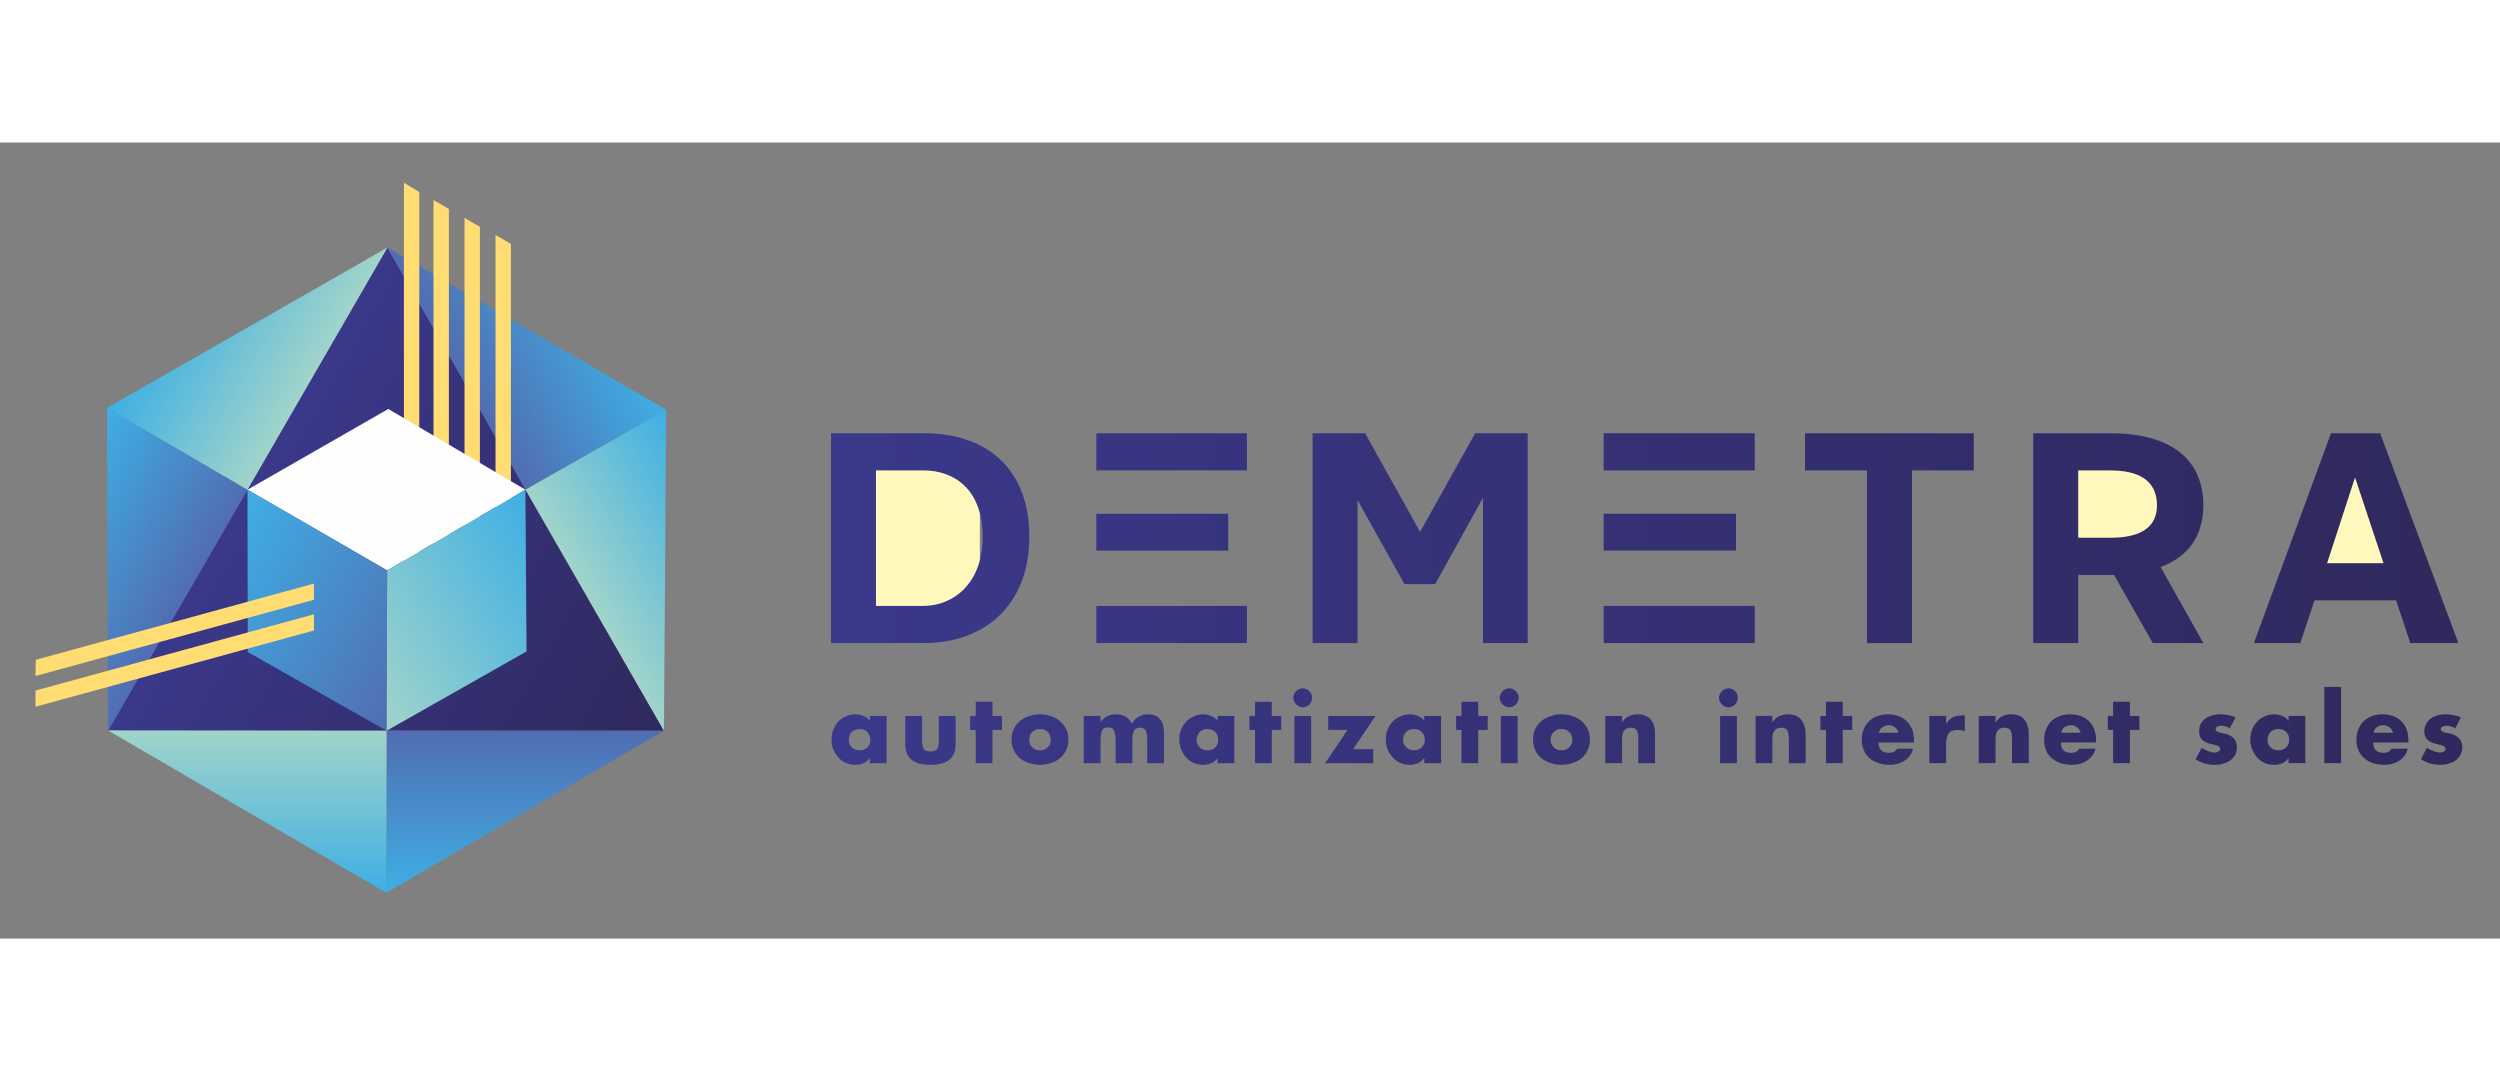 <?xml version="1.0" encoding="UTF-8"?>
<!DOCTYPE svg PUBLIC "-//W3C//DTD SVG 1.1//EN" "http://www.w3.org/Graphics/SVG/1.1/DTD/svg11.dtd">
<!-- Creator: CorelDRAW X7 -->
<svg xmlns="http://www.w3.org/2000/svg" xml:space="preserve" width="148px" height="64px" version="1.1" style="shape-rendering:geometricPrecision; text-rendering:geometricPrecision; image-rendering:optimizeQuality; fill-rule:evenodd; clip-rule:evenodd"
viewBox="0 0 8950 2850"
 xmlns:xlink="http://www.w3.org/1999/xlink">
 <rect x="0" y="0" width="8950" height="2850" fill="#808080" stroke="none"/>
 <defs>
  <style type="text/css">
   <![CDATA[
    .str0 {stroke:#2B2A29;stroke-width:20}
    .fil9 {fill:#FEFEFE}
    .fil0 {fill:#2B2A29}
    .fil12 {fill:#FFF8BD}
    .fil8 {fill:#FFDD73}
    .fil4 {fill:url(#id0)}
    .fil5 {fill:url(#id1)}
    .fil19 {fill:url(#id2)}
    .fil18 {fill:url(#id3)}
    .fil10 {fill:url(#id4)}
    .fil13 {fill:url(#id5)}
    .fil11 {fill:url(#id6)}
    .fil23 {fill:url(#id7)}
    .fil22 {fill:url(#id8)}
    .fil14 {fill:url(#id9)}
    .fil16 {fill:url(#id10)}
    .fil2 {fill:url(#id11)}
    .fil7 {fill:url(#id12)}
    .fil17 {fill:url(#id13)}
    .fil6 {fill:url(#id14)}
    .fil3 {fill:url(#id15)}
    .fil15 {fill:url(#id16)}
    .fil20 {fill:url(#id17)}
    .fil1 {fill:url(#id18)}
    .fil21 {fill:url(#id19)}
   ]]>
  </style>
  <linearGradient id="id0" gradientUnits="userSpaceOnUse" x1="1880.01" y1="2685.83" x2="1880.29" y2="2105.55">
   <stop offset="0" style="stop-opacity:1; stop-color:#3EAFE4"/>
   <stop offset="1" style="stop-opacity:1; stop-color:#516DB2"/>
  </linearGradient>
  <linearGradient id="id1" gradientUnits="userSpaceOnUse" x1="885.3" y1="2685.36" x2="885.58" y2="2105.41">
   <stop offset="0" style="stop-opacity:1; stop-color:#3EAFE4"/>
   <stop offset="1" style="stop-opacity:1; stop-color:#A1D4CA"/>
  </linearGradient>
  <linearGradient id="id2" gradientUnits="userSpaceOnUse" xlink:href="#id1" x1="916.49" y1="2689.11" x2="916.77" y2="2109.16">
  </linearGradient>
  <linearGradient id="id3" gradientUnits="userSpaceOnUse" xlink:href="#id0" x1="1911.2" y1="2689.58" x2="1911.48" y2="2109.3">
  </linearGradient>
  <linearGradient id="id4" gradientUnits="userSpaceOnUse" xlink:href="#id0" x1="761.35" y1="1458.37" x2="1508.42" y2="1889.68">
  </linearGradient>
  <linearGradient id="id5" gradientUnits="userSpaceOnUse" x1="2990.25" y1="1416.62" x2="8777.8" y2="1416.62">
   <stop offset="0" style="stop-opacity:1; stop-color:#3A388A"/>
   <stop offset="1" style="stop-opacity:1; stop-color:#2F295D"/>
  </linearGradient>
  <linearGradient id="id6" gradientUnits="userSpaceOnUse" xlink:href="#id1" x1="2006.23" y1="1454.18" x2="1259.75" y2="1896.42">
  </linearGradient>
  <linearGradient id="id7" gradientUnits="userSpaceOnUse" xlink:href="#id1" x1="2037.43" y1="1457.93" x2="1290.95" y2="1900.17">
  </linearGradient>
  <linearGradient id="id8" gradientUnits="userSpaceOnUse" xlink:href="#id0" x1="792.53" y1="1462.12" x2="1539.52" y2="1893.39">
  </linearGradient>
  <linearGradient id="id9" gradientUnits="userSpaceOnUse" xlink:href="#id5" x1="2991.91" y1="2088.22" x2="8791.88" y2="2088.22">
  </linearGradient>
  <linearGradient id="id10" gradientUnits="userSpaceOnUse" xlink:href="#id0" x1="226.85" y1="1278.04" x2="730.78" y2="1568.99">
  </linearGradient>
  <linearGradient id="id11" gradientUnits="userSpaceOnUse" xlink:href="#id0" x1="195.66" y1="1274.29" x2="699.59" y2="1565.24">
  </linearGradient>
  <linearGradient id="id12" gradientUnits="userSpaceOnUse" xlink:href="#id1" x1="2570.89" y1="1281.05" x2="2067.43" y2="1568.83">
  </linearGradient>
  <linearGradient id="id13" gradientUnits="userSpaceOnUse" xlink:href="#id1" x1="600.32" y1="631.05" x2="1104.78" y2="922.3">
  </linearGradient>
  <linearGradient id="id14" gradientUnits="userSpaceOnUse" xlink:href="#id0" x1="2199.09" y1="630.75" x2="1695.65" y2="918.52">
  </linearGradient>
  <linearGradient id="id15" gradientUnits="userSpaceOnUse" xlink:href="#id1" x1="569.13" y1="627.3" x2="1073.59" y2="918.55">
  </linearGradient>
  <linearGradient id="id16" gradientUnits="userSpaceOnUse" xlink:href="#id5" x1="1041.37" y1="1030.01" x2="2533.81" y2="1891.67">
  </linearGradient>
  <linearGradient id="id17" gradientUnits="userSpaceOnUse" xlink:href="#id0" x1="2230.27" y1="634.5" x2="1726.83" y2="922.27">
  </linearGradient>
  <linearGradient id="id18" gradientUnits="userSpaceOnUse" xlink:href="#id5" x1="1010.18" y1="1026.27" x2="2502.61" y2="1887.92">
  </linearGradient>
  <linearGradient id="id19" gradientUnits="userSpaceOnUse" xlink:href="#id1" x1="2602.07" y1="1284.8" x2="2098.62" y2="1572.58">
  </linearGradient>
 </defs>
 <g id="fon" visibility="hidden">
  <polygon class="fil0 str0" points="9943,-8338 -972,-8338 -972,-3293 9943,-3293 "/>
 </g>
 <g id="Слой_x0020_1">
  <polygon class="fil1" points="1387,376 387,2105 2377,2106 "/>
  <polygon class="fil2" points="383,950 387,2105 886,1243 "/>
  <polygon class="fil3" points="383,950 1387,376 886,1243 "/>
  <g id="_2311307198224">
   <polygon class="fil4" points="1383,2686 2377,2106 1384,2106 "/>
   <polygon class="fil5" points="1383,2686 387,2105 1384,2106 "/>
  </g>
  <polygon class="fil6" points="2385,957 1387,376 1881,1243 "/>
  <polygon class="fil7" points="2385,957 2377,2106 1881,1243 "/>
  <polygon class="fil8" points="1446,1710 1446,144 1501,177 1501,1710 "/>
  <polygon class="fil8" points="1552,1710 1552,206 1607,238 1607,1710 "/>
  <polygon class="fil8" points="1663,1710 1663,270 1718,302 1718,1710 "/>
  <polygon class="fil8" points="1774,1772 1774,331 1829,363 1829,1772 "/>
  <polygon class="fil9" points="886,1243 1386,1532 1881,1243 1390,954 "/>
  <polygon class="fil10" points="886,1243 1386,1532 1384,2106 887,1824 "/>
  <polygon class="fil11" points="1881,1243 1386,1532 1384,2106 1885,1822 "/>
  <polygon class="fil8" points="128,1852 1124,1579 1124,1637 127,1910 "/>
  <polygon class="fil8" points="127,1962 1124,1689 1124,1747 127,2020 "/>
  <polygon class="fil12" points="3064,1673 3508,1673 3508,1150 3064,1150 "/>
  <polygon class="fil12" points="8318,1530 8559,1530 8559,1202 8318,1202 "/>
  <polygon class="fil12" points="7308,1428 7752,1428 7752,1128 7308,1128 "/>
  <path class="fil13" d="M3136 1659l0 -485 171 0c106,0 211,65 211,238 0,173 -112,247 -211,247l-171 0zm-161 133l0 0 333 0c219,0 377,-138 377,-380 0,-242 -150,-371 -377,-371l-333 0 0 751zm950 0l0 0 539 0 0 -133 -539 0 0 133zm0 -331l0 0 472 0 0 -132 -472 0 0 132zm0 -287l0 0 539 0 0 -133 -539 0 0 133zm774 618l0 0 161 0 0 -512 168 301 110 0 171 -309 0 520 160 0 0 -751 -188 0 -197 353 -197 -353 -188 0 0 751zm1042 0l0 0 541 0 0 -133 -541 0 0 133zm0 -331l0 0 474 0 0 -132 -474 0 0 132zm0 -287l0 0 541 0 0 -133 -541 0 0 133zm721 0l0 0 222 0 0 618 161 0 0 -618 221 0 0 -133 -604 0 0 133zm978 241l0 0 0 -241 115 0c99,0 167,34 167,125 0,85 -68,116 -167,116l-115 0zm-161 377l0 0 161 0 0 -244 116 0 12 0 139 244 181 0 -153 -272c101,-38 153,-114 153,-221 0,-162 -113,-258 -332,-258l-277 0 0 751zm1052 -286l0 0 100 -307 102 307 -202 0zm-262 286l0 0 166 0 51 -153 292 0 51 153 172 0 -280 -751 -176 0 -276 751z"/>
  <path class="fil14" d="M3077 2100c-7,0 -14,1 -20,5 -6,3 -11,8 -14,14 -3,5 -4,12 -4,19 0,11 3,20 10,27 7,7 16,11 28,11 12,0 22,-4 29,-11 7,-7 10,-16 10,-27 0,-7 -2,-14 -5,-19 -3,-6 -7,-11 -13,-14 -6,-4 -13,-5 -21,-5zm97 -47l0 0 0 169 -60 0 0 -18 -1 0c-5,7 -12,14 -21,18 -10,4 -19,6 -30,6 -16,0 -31,-4 -44,-12 -13,-9 -23,-20 -30,-34 -8,-13 -11,-28 -11,-45 0,-12 2,-23 6,-34 4,-11 10,-20 17,-29 8,-8 17,-15 28,-19 10,-5 21,-8 34,-8 10,0 20,2 29,6 9,4 17,9 23,17l0 -17 60 0zm67 0l0 0 60 0 0 90c0,12 2,22 6,28 4,6 12,9 24,9 11,0 19,-3 24,-9 4,-6 6,-16 6,-28l0 -90 60 0 0 102c0,49 -30,73 -90,73 -60,0 -90,-24 -90,-73l0 -102zm312 50l0 0 0 119 -60 0 0 -119 -20 0 0 -50 20 0 0 -51 60 0 0 51 34 0 0 50 -34 0zm170 -56l0 0c19,0 35,4 51,11 16,7 28,18 37,32 9,13 14,29 14,48 0,18 -5,34 -14,48 -9,14 -21,24 -37,31 -16,7 -32,11 -51,11 -18,0 -35,-4 -51,-11 -15,-7 -28,-17 -37,-31 -9,-14 -14,-30 -14,-48 0,-19 5,-35 14,-49 9,-13 22,-24 37,-31 16,-7 33,-11 51,-11zm0 53l0 0c-8,0 -14,1 -20,5 -6,3 -11,8 -14,14 -3,5 -4,12 -4,19 0,11 3,20 10,27 7,7 16,11 28,11 12,0 21,-4 28,-11 7,-7 11,-16 11,-27 0,-7 -2,-14 -5,-19 -3,-6 -7,-11 -13,-14 -6,-4 -13,-5 -21,-5zm217 -47l0 0 0 21 1 0c13,-18 31,-27 53,-27 27,0 46,11 58,33 6,-10 14,-18 24,-24 10,-6 22,-9 33,-9 39,0 58,23 58,67l0 108 -60 0 0 -81c0,-13 -1,-24 -4,-33 -3,-8 -10,-13 -21,-13 -12,0 -20,4 -23,13 -4,8 -5,19 -5,33l0 81 -60 0 0 -81c0,-14 -2,-25 -5,-34 -3,-9 -10,-13 -22,-13 -12,0 -19,4 -22,13 -3,9 -5,20 -5,34l0 81 -60 0 0 -169 60 0zm383 47l0 0c-8,0 -15,1 -21,5 -6,3 -10,8 -13,14 -3,5 -5,12 -5,19 0,11 4,20 10,27 7,7 17,11 29,11 12,0 21,-4 28,-11 7,-7 10,-16 10,-27 0,-7 -1,-14 -4,-19 -3,-6 -8,-11 -14,-14 -6,-4 -13,-5 -20,-5zm96 -47l0 0 0 169 -60 0 0 -18 0 0c-5,7 -13,14 -22,18 -9,4 -19,6 -30,6 -16,0 -30,-4 -44,-12 -13,-9 -23,-20 -30,-34 -7,-13 -11,-28 -11,-45 0,-12 2,-23 6,-34 4,-11 10,-20 18,-29 7,-8 16,-15 27,-19 10,-5 22,-8 34,-8 10,0 20,2 29,6 10,4 17,9 23,17l0 -17 60 0zm134 50l0 0 0 119 -60 0 0 -119 -20 0 0 -50 20 0 0 -51 60 0 0 51 34 0 0 50 -34 0zm141 -50l0 0 0 169 -60 0 0 -169 60 0zm-30 -99l0 0c6,0 11,2 17,5 5,3 9,7 12,12 3,6 4,11 4,17 0,6 -1,12 -4,17 -3,5 -7,9 -12,12 -6,3 -11,5 -17,5 -6,0 -12,-2 -17,-5 -5,-3 -9,-7 -12,-12 -3,-5 -5,-11 -5,-17 0,-6 2,-11 5,-17 3,-5 7,-9 12,-12 5,-3 11,-5 17,-5zm180 218l0 0 72 0 0 50 -172 0 80 -119 -69 0 0 -50 169 0 -80 119zm218 -72l0 0c-8,0 -15,1 -21,5 -5,3 -10,8 -13,14 -3,5 -5,12 -5,19 0,11 4,20 11,27 7,7 16,11 28,11 12,0 21,-4 28,-11 7,-7 11,-16 11,-27 0,-7 -2,-14 -5,-19 -3,-6 -8,-11 -13,-14 -6,-4 -13,-5 -21,-5zm97 -47l0 0 0 169 -60 0 0 -18 -1 0c-5,7 -12,14 -22,18 -9,4 -19,6 -29,6 -16,0 -31,-4 -44,-12 -13,-9 -23,-20 -31,-34 -7,-13 -11,-28 -11,-45 0,-12 2,-23 6,-34 5,-11 10,-20 18,-29 8,-8 17,-15 27,-19 11,-5 22,-8 34,-8 10,0 20,2 30,6 9,4 17,9 23,17l0 -17 60 0zm133 50l0 0 0 119 -60 0 0 -119 -19 0 0 -50 19 0 0 -51 60 0 0 51 34 0 0 50 -34 0zm141 -50l0 0 0 169 -60 0 0 -169 60 0zm-30 -99l0 0c6,0 12,2 17,5 5,3 9,7 12,12 3,6 5,11 5,17 0,6 -2,12 -5,17 -3,5 -7,9 -12,12 -5,3 -11,5 -17,5 -6,0 -12,-2 -17,-5 -5,-3 -9,-7 -12,-12 -3,-5 -5,-11 -5,-17 0,-6 2,-11 5,-17 3,-5 7,-9 12,-12 5,-3 11,-5 17,-5zm187 93l0 0c18,0 35,4 51,11 16,7 28,18 37,32 9,13 14,29 14,48 0,18 -5,34 -14,48 -9,14 -21,24 -37,31 -16,7 -33,11 -51,11 -18,0 -35,-4 -51,-11 -15,-7 -28,-17 -37,-31 -9,-14 -14,-30 -14,-48 0,-19 5,-35 14,-49 9,-13 22,-24 37,-31 16,-7 33,-11 51,-11zm0 53l0 0c-8,0 -15,1 -20,5 -6,3 -11,8 -14,14 -3,5 -5,12 -5,19 0,11 4,20 11,27 7,7 16,11 28,11 12,0 21,-4 28,-11 7,-7 11,-16 11,-27 0,-7 -2,-14 -5,-19 -3,-6 -8,-11 -13,-14 -6,-4 -13,-5 -21,-5zm217 -47l0 0 0 22 1 0c6,-10 14,-17 23,-21 8,-4 19,-7 31,-7 15,0 27,3 36,9 10,6 16,14 21,25 4,10 6,23 6,37l0 104 -60 0 0 -82 0 -8c0,-11 -1,-20 -5,-27 -3,-6 -10,-10 -22,-10 -21,0 -31,13 -31,40l0 87 -60 0 0 -169 60 0zm411 0l0 0 0 169 -60 0 0 -169 60 0zm-30 -99l0 0c6,0 11,2 17,5 5,3 9,7 12,12 3,6 4,11 4,17 0,6 -1,12 -4,17 -3,5 -7,9 -12,12 -6,3 -11,5 -17,5 -6,0 -12,-2 -17,-5 -5,-3 -9,-7 -12,-12 -3,-5 -5,-11 -5,-17 0,-6 2,-11 5,-17 3,-5 7,-9 12,-12 5,-3 11,-5 17,-5zm157 99l0 0 0 22 1 0c7,-10 14,-17 23,-21 9,-4 19,-7 31,-7 15,0 27,3 36,9 10,6 17,14 21,25 5,10 7,23 7,37l0 104 -60 0 0 -82 0 -8c0,-11 -2,-20 -5,-27 -4,-6 -11,-10 -22,-10 -21,0 -32,13 -32,40l0 87 -60 0 0 -169 60 0zm252 50l0 0 0 119 -60 0 0 -119 -20 0 0 -50 20 0 0 -51 60 0 0 51 34 0 0 50 -34 0zm129 10l0 0 70 0c-1,-8 -5,-14 -12,-19 -6,-5 -14,-8 -22,-8 -9,0 -17,3 -23,7 -7,5 -11,12 -13,20zm126 28l0 0 0 7 -127 0c0,25 13,37 38,37 13,0 23,-5 29,-15l57 0c-3,13 -9,23 -17,32 -9,9 -19,15 -31,20 -12,4 -24,6 -38,6 -18,0 -35,-4 -50,-11 -15,-7 -27,-17 -35,-30 -8,-14 -13,-30 -13,-49 0,-19 4,-34 12,-48 8,-14 19,-24 33,-32 15,-7 31,-11 49,-11 15,0 28,3 39,7 12,4 21,11 29,19 8,8 14,18 19,29 4,12 6,25 6,39zm115 -88l0 0 0 28 1 0c11,-20 29,-30 55,-30l11 0 0 58c-7,-4 -15,-6 -25,-6 -16,0 -27,4 -33,13 -6,9 -9,22 -9,38l0 68 -60 0 0 -169 60 0zm177 0l0 0 0 22 1 0c7,-10 14,-17 23,-21 9,-4 19,-7 31,-7 15,0 27,3 37,9 9,6 16,14 20,25 5,10 7,23 7,37l0 104 -60 0 0 -82 0 -8c0,-11 -2,-20 -5,-27 -4,-6 -11,-10 -22,-10 -21,0 -32,13 -32,40l0 87 -60 0 0 -169 60 0zm235 60l0 0 69 0c-1,-8 -5,-14 -12,-19 -6,-5 -13,-8 -22,-8 -9,0 -16,3 -23,7 -6,5 -10,12 -12,20zm125 28l0 0 0 7 -126 0c0,25 12,37 37,37 13,0 23,-5 29,-15l58 0c-3,13 -9,23 -18,32 -8,9 -18,15 -30,20 -12,4 -25,6 -38,6 -19,0 -36,-4 -51,-11 -15,-7 -26,-17 -35,-30 -8,-14 -12,-30 -12,-49 0,-19 4,-34 12,-48 7,-14 18,-24 33,-32 14,-7 30,-11 48,-11 15,0 28,3 40,7 11,4 21,11 29,19 8,8 14,18 18,29 4,12 6,25 6,39zm121 -38l0 0 0 119 -60 0 0 -119 -19 0 0 -50 19 0 0 -51 60 0 0 51 34 0 0 50 -34 0zm378 -45l0 0 -20 39c-10,-6 -21,-9 -32,-9 -5,0 -9,1 -13,3 -4,2 -6,5 -6,9 0,3 1,5 3,7 2,1 4,3 7,4 3,1 5,2 8,2 3,1 6,1 9,2 33,6 49,23 49,50 0,14 -4,26 -11,35 -8,10 -18,17 -30,21 -12,5 -25,7 -39,7 -24,0 -47,-7 -68,-20l22 -41c6,4 14,8 23,12 9,3 17,5 24,5 5,0 9,-1 13,-4 4,-2 6,-5 6,-9 0,-4 -2,-7 -5,-9 -3,-2 -7,-4 -13,-5 -5,-2 -12,-3 -20,-5 -11,-3 -20,-8 -27,-14 -7,-7 -10,-17 -10,-30 0,-14 3,-25 10,-34 7,-9 16,-16 28,-20 11,-4 23,-7 36,-7 21,0 40,4 56,11zm154 42l0 0c-8,0 -15,1 -21,5 -6,3 -10,8 -13,14 -3,5 -5,12 -5,19 0,11 3,20 10,27 7,7 17,11 29,11 12,0 21,-4 28,-11 7,-7 10,-16 10,-27 0,-7 -1,-14 -4,-19 -3,-6 -8,-11 -14,-14 -6,-4 -13,-5 -20,-5zm96 -47l0 0 0 169 -60 0 0 -18 0 0c-5,7 -13,14 -22,18 -9,4 -19,6 -30,6 -16,0 -30,-4 -44,-12 -13,-9 -23,-20 -30,-34 -7,-13 -11,-28 -11,-45 0,-12 2,-23 6,-34 4,-11 10,-20 18,-29 7,-8 16,-15 27,-19 10,-5 22,-8 34,-8 10,0 20,2 29,6 10,4 17,9 23,17l0 -17 60 0zm128 -104l0 0 0 273 -60 0 0 -273 60 0zm116 164l0 0 70 0c-2,-8 -6,-14 -12,-19 -7,-5 -14,-8 -22,-8 -9,0 -17,3 -24,7 -6,5 -10,12 -12,20zm125 28l0 0 0 7 -126 0c0,25 13,37 38,37 13,0 22,-5 28,-15l58 0c-3,13 -9,23 -17,32 -9,9 -19,15 -31,20 -12,4 -25,6 -38,6 -19,0 -36,-4 -51,-11 -14,-7 -26,-17 -34,-30 -9,-14 -13,-30 -13,-49 0,-19 4,-34 12,-48 8,-14 19,-24 33,-32 14,-7 30,-11 49,-11 14,0 27,3 39,7 11,4 21,11 29,19 8,8 14,18 18,29 4,12 6,25 6,39zm188 -83l0 0 -20 39c-11,-6 -21,-9 -33,-9 -4,0 -8,1 -12,3 -5,2 -7,5 -7,9 0,3 1,5 3,7 2,1 5,3 7,4 3,1 6,2 9,2 3,1 5,1 9,2 32,6 49,23 49,50 0,14 -4,26 -12,35 -7,10 -17,17 -29,21 -12,5 -25,7 -39,7 -25,0 -47,-7 -68,-20l21 -41c7,4 15,8 24,12 9,3 17,5 24,5 4,0 9,-1 13,-4 4,-2 6,-5 6,-9 0,-4 -2,-7 -5,-9 -4,-2 -8,-4 -13,-5 -6,-2 -12,-3 -20,-5 -11,-3 -21,-8 -27,-14 -7,-7 -11,-17 -11,-30 0,-14 4,-25 11,-34 7,-9 16,-16 27,-20 12,-4 24,-7 37,-7 21,0 40,4 56,11z"/>
 </g>
 <g id="inverse" visibility="hidden">
  <polygon class="fil15" points="1418,380 418,2109 2408,2110 "/>
  <polygon class="fil16" points="414,953 418,2109 917,1247 "/>
  <polygon class="fil17" points="414,953 1418,380 917,1247 "/>
  <g id="_2311509359216">
   <polygon class="fil18" points="1415,2689 2408,2110 1415,2109 "/>
   <polygon class="fil19" points="1415,2689 418,2109 1415,2109 "/>
  </g>
  <polygon class="fil20" points="2417,960 1418,380 1912,1247 "/>
  <polygon class="fil21" points="2417,960 2408,2110 1912,1247 "/>
  <polygon class="fil8" points="1477,1714 1477,148 1533,180 1533,1714 "/>
  <polygon class="fil8" points="1583,1714 1583,209 1638,241 1638,1714 "/>
  <polygon class="fil8" points="1694,1714 1694,273 1750,305 1750,1714 "/>
  <polygon class="fil8" points="1805,1775 1805,335 1860,367 1860,1775 "/>
  <polygon class="fil9" points="917,1247 1417,1536 1912,1247 1421,957 "/>
  <polygon class="fil22" points="917,1247 1417,1536 1415,2109 918,1828 "/>
  <polygon class="fil23" points="1912,1247 1417,1536 1415,2109 1916,1825 "/>
  <polygon class="fil8" points="159,1856 1155,1583 1155,1641 159,1914 "/>
  <polygon class="fil8" points="158,1966 1155,1693 1155,1750 158,2024 "/>
  <path class="fil9" d="M3167 1663l0 -485 171 0c107,0 211,64 211,237 0,173 -112,248 -211,248l-171 0zm-161 133l0 0 333 0c219,0 377,-139 377,-381 0,-242 -149,-370 -377,-370l-333 0 0 751zm950 0l0 0 539 0 0 -133 -539 0 0 133zm0 -331l0 0 472 0 0 -133 -472 0 0 133zm0 -287l0 0 539 0 0 -133 -539 0 0 133zm774 618l0 0 161 0 0 -512 168 301 110 0 171 -309 0 520 161 0 0 -751 -189 0 -197 353 -196 -353 -189 0 0 751zm1042 0l0 0 541 0 0 -133 -541 0 0 133zm0 -331l0 0 474 0 0 -133 -474 0 0 133zm0 -287l0 0 541 0 0 -133 -541 0 0 133zm721 0l0 0 222 0 0 618 161 0 0 -618 222 0 0 -133 -605 0 0 133zm978 241l0 0 0 -241 115 0c99,0 167,34 167,125 0,85 -68,116 -167,116l-115 0zm-161 377l0 0 161 0 0 -244 117 0 12 0 138 244 182 0 -154 -272c102,-38 154,-114 154,-221 0,-163 -114,-258 -332,-258l-278 0 0 751zm1052 -287l0 0 101 -306 102 306 -203 0zm-262 287l0 0 166 0 51 -154 292 0 51 154 172 0 -280 -751 -176 0 -276 751z"/>
  <path class="fil9" d="M3109 2103c-8,0 -15,2 -21,6 -6,3 -10,8 -13,13 -4,6 -5,13 -5,20 0,11 3,20 10,27 7,7 17,11 29,11 11,0 21,-4 28,-11 7,-7 10,-16 10,-27 0,-7 -1,-14 -4,-20 -4,-5 -8,-10 -14,-13 -6,-4 -13,-6 -20,-6zm96 -46l0 0 0 169 -60 0 0 -19 0 0c-6,8 -13,14 -22,18 -9,5 -19,7 -30,7 -16,0 -31,-4 -44,-13 -13,-8 -23,-19 -30,-33 -7,-14 -11,-29 -11,-45 0,-12 2,-23 6,-34 4,-11 10,-21 18,-29 7,-8 16,-15 27,-20 10,-4 22,-7 34,-7 10,0 20,2 29,6 9,4 17,9 23,16l0 -16 60 0zm67 0l0 0 60 0 0 90c0,12 2,21 6,28 5,6 13,9 24,9 12,0 20,-3 24,-9 4,-7 6,-16 6,-28l0 -90 60 0 0 102c0,48 -30,73 -90,73 -60,0 -90,-25 -90,-73l0 -102zm312 49l0 0 0 120 -60 0 0 -120 -20 0 0 -49 20 0 0 -51 60 0 0 51 34 0 0 49 -34 0zm170 -55l0 0c19,0 36,4 51,11 16,7 28,18 37,31 10,14 14,30 14,49 0,18 -4,34 -14,48 -9,13 -21,24 -37,31 -15,7 -32,11 -51,11 -18,0 -35,-4 -50,-11 -16,-7 -28,-18 -38,-31 -9,-14 -14,-30 -14,-48 0,-19 5,-35 14,-49 9,-13 22,-24 38,-31 15,-7 32,-11 50,-11zm0 52l0 0c-7,0 -14,2 -20,6 -6,3 -11,8 -14,13 -3,6 -4,13 -4,20 0,11 3,20 10,27 7,7 16,11 28,11 12,0 22,-4 29,-11 6,-7 10,-16 10,-27 0,-7 -2,-14 -5,-20 -3,-5 -7,-10 -13,-13 -6,-4 -13,-6 -21,-6zm217 -46l0 0 0 21 1 0c13,-18 31,-27 53,-27 27,0 46,11 58,33 6,-11 14,-19 24,-24 11,-6 22,-9 34,-9 38,0 57,23 57,67l0 108 -60 0 0 -81c0,-13 -1,-24 -4,-33 -3,-9 -10,-13 -20,-13 -13,0 -20,4 -24,13 -3,8 -5,19 -5,33l0 81 -60 0 0 -81c0,-14 -2,-25 -5,-34 -3,-9 -10,-13 -22,-13 -12,0 -19,4 -22,13 -3,9 -5,20 -5,34l0 81 -60 0 0 -169 60 0zm383 46l0 0c-8,0 -15,2 -21,6 -6,3 -10,8 -13,13 -3,6 -5,13 -5,20 0,11 4,20 11,27 7,7 16,11 28,11 12,0 21,-4 28,-11 7,-7 10,-16 10,-27 0,-7 -1,-14 -4,-20 -3,-5 -8,-10 -14,-13 -6,-4 -12,-6 -20,-6zm96 -46l0 0 0 169 -60 0 0 -19 0 0c-5,8 -12,14 -22,18 -9,5 -19,7 -29,7 -17,0 -31,-4 -44,-13 -13,-8 -24,-19 -31,-33 -7,-14 -11,-29 -11,-45 0,-12 2,-23 6,-34 4,-11 10,-21 18,-29 7,-8 17,-15 27,-20 10,-4 22,-7 34,-7 10,0 20,2 29,6 10,4 17,9 23,16l0 -16 60 0zm134 49l0 0 0 120 -60 0 0 -120 -20 0 0 -49 20 0 0 -51 60 0 0 51 34 0 0 49 -34 0zm141 -49l0 0 0 169 -60 0 0 -169 60 0zm-30 -99l0 0c6,0 12,2 17,5 5,3 9,7 12,12 3,5 5,11 5,17 0,6 -2,11 -5,17 -3,5 -7,9 -12,12 -5,3 -11,5 -17,5 -6,0 -12,-2 -17,-5 -5,-3 -9,-7 -12,-12 -3,-6 -5,-11 -5,-17 0,-6 2,-12 5,-17 3,-5 7,-9 12,-12 5,-3 11,-5 17,-5zm181 218l0 0 71 0 0 50 -172 0 80 -119 -69 0 0 -50 169 0 -79 119zm217 -73l0 0c-8,0 -14,2 -20,6 -6,3 -11,8 -14,13 -3,6 -4,13 -4,20 0,11 3,20 10,27 7,7 16,11 28,11 12,0 22,-4 28,-11 7,-7 11,-16 11,-27 0,-7 -2,-14 -5,-20 -3,-5 -7,-10 -13,-13 -6,-4 -13,-6 -21,-6zm97 -46l0 0 0 169 -60 0 0 -19 -1 0c-5,8 -12,14 -21,18 -10,5 -20,7 -30,7 -16,0 -31,-4 -44,-13 -13,-8 -23,-19 -30,-33 -8,-14 -11,-29 -11,-45 0,-12 2,-23 6,-34 4,-11 10,-21 17,-29 8,-8 17,-15 27,-20 11,-4 22,-7 34,-7 11,0 20,2 30,6 9,4 17,9 23,16l0 -16 60 0zm133 49l0 0 0 120 -60 0 0 -120 -19 0 0 -49 19 0 0 -51 60 0 0 51 34 0 0 49 -34 0zm141 -49l0 0 0 169 -60 0 0 -169 60 0zm-30 -99l0 0c6,0 12,2 17,5 5,3 9,7 12,12 3,5 5,11 5,17 0,6 -2,11 -5,17 -3,5 -7,9 -12,12 -5,3 -11,5 -17,5 -6,0 -11,-2 -16,-5 -6,-3 -10,-7 -13,-12 -3,-6 -4,-11 -4,-17 0,-6 1,-12 4,-17 3,-5 7,-9 13,-12 5,-3 10,-5 16,-5zm187 93l0 0c19,0 36,4 51,11 16,7 28,18 37,31 10,14 14,30 14,49 0,18 -4,34 -14,48 -9,13 -21,24 -37,31 -15,7 -32,11 -51,11 -18,0 -35,-4 -51,-11 -15,-7 -28,-18 -37,-31 -9,-14 -14,-30 -14,-48 0,-19 5,-35 14,-49 9,-13 22,-24 37,-31 16,-7 33,-11 51,-11zm0 52l0 0c-8,0 -14,2 -20,6 -6,3 -11,8 -14,13 -3,6 -4,13 -4,20 0,11 3,20 10,27 7,7 16,11 28,11 12,0 22,-4 28,-11 7,-7 11,-16 11,-27 0,-7 -2,-14 -5,-20 -3,-5 -7,-10 -13,-13 -6,-4 -13,-6 -21,-6zm217 -46l0 0 0 22 1 0c7,-10 14,-17 23,-22 8,-4 19,-6 31,-6 15,0 27,3 36,9 10,6 17,14 21,24 4,11 7,23 7,38l0 104 -60 0 0 -82 0 -8c0,-11 -2,-20 -6,-27 -3,-7 -10,-10 -21,-10 -21,0 -32,13 -32,39l0 88 -60 0 0 -169 60 0zm411 0l0 0 0 169 -60 0 0 -169 60 0zm-30 -99l0 0c6,0 12,2 17,5 5,3 9,7 12,12 3,5 5,11 5,17 0,6 -2,11 -5,17 -3,5 -7,9 -12,12 -5,3 -11,5 -17,5 -6,0 -12,-2 -17,-5 -5,-3 -9,-7 -12,-12 -3,-6 -5,-11 -5,-17 0,-6 2,-12 5,-17 3,-5 7,-9 12,-12 5,-3 11,-5 17,-5zm158 99l0 0 0 22 0 0c7,-10 15,-17 23,-22 9,-4 19,-6 31,-6 15,0 27,3 37,9 9,6 16,14 20,24 5,11 7,23 7,38l0 104 -60 0 0 -82 0 -8c0,-11 -2,-20 -5,-27 -4,-7 -11,-10 -22,-10 -21,0 -31,13 -31,39l0 88 -60 0 0 -169 60 0zm251 49l0 0 0 120 -60 0 0 -120 -19 0 0 -49 19 0 0 -51 60 0 0 51 34 0 0 49 -34 0zm130 11l0 0 69 0c-1,-8 -5,-14 -12,-19 -6,-5 -14,-8 -22,-8 -9,0 -17,2 -23,7 -6,5 -11,11 -12,20zm125 28l0 0 0 7 -126 0c0,25 12,37 37,37 13,0 23,-5 29,-15l58 0c-3,12 -9,23 -18,32 -8,9 -19,15 -31,19 -12,5 -24,7 -37,7 -19,0 -36,-4 -51,-11 -15,-7 -26,-17 -35,-31 -8,-13 -12,-29 -12,-48 0,-19 4,-35 11,-48 8,-14 19,-25 34,-32 14,-7 30,-11 48,-11 15,0 28,2 39,7 12,4 22,10 30,18 8,9 14,19 18,30 4,12 6,25 6,39zm115 -88l0 0 0 28 1 0c11,-20 29,-30 55,-30l11 0 0 57c-6,-3 -15,-5 -25,-5 -16,0 -26,4 -32,13 -7,9 -10,22 -10,38l0 68 -60 0 0 -169 60 0zm178 0l0 0 0 22 0 0c7,-10 15,-17 23,-22 9,-4 19,-6 31,-6 15,0 27,3 37,9 9,6 16,14 20,24 5,11 7,23 7,38l0 104 -60 0 0 -82 0 -8c0,-11 -2,-20 -5,-27 -4,-7 -11,-10 -22,-10 -21,0 -31,13 -31,39l0 88 -60 0 0 -169 60 0zm234 60l0 0 70 0c-2,-8 -6,-14 -12,-19 -7,-5 -14,-8 -22,-8 -9,0 -17,2 -24,7 -6,5 -10,11 -12,20zm125 28l0 0 0 7 -126 0c0,25 13,37 38,37 13,0 22,-5 28,-15l58 0c-3,12 -9,23 -17,32 -9,9 -19,15 -31,19 -12,5 -25,7 -38,7 -19,0 -36,-4 -51,-11 -14,-7 -26,-17 -34,-31 -9,-13 -13,-29 -13,-48 0,-19 4,-35 12,-48 8,-14 19,-25 33,-32 14,-7 30,-11 49,-11 14,0 27,2 39,7 11,4 21,10 29,18 8,9 14,19 18,30 4,12 6,25 6,39zm121 -39l0 0 0 120 -60 0 0 -120 -19 0 0 -49 19 0 0 -51 60 0 0 51 34 0 0 49 -34 0zm378 -44l0 0 -20 38c-10,-5 -21,-8 -32,-8 -5,0 -9,1 -13,3 -4,2 -6,5 -6,9 0,2 1,5 3,6 2,2 4,4 7,5 3,1 6,1 8,2 3,0 6,1 9,2 33,6 49,23 49,50 0,14 -4,25 -11,35 -8,9 -18,16 -30,21 -12,4 -25,7 -39,7 -24,0 -47,-7 -68,-20l22 -42c6,5 14,9 23,12 9,4 17,5 24,5 5,0 9,-1 13,-3 4,-2 6,-5 6,-9 0,-5 -1,-8 -5,-10 -3,-2 -7,-3 -13,-5 -5,-1 -12,-2 -19,-4 -12,-3 -21,-8 -28,-14 -7,-7 -10,-17 -10,-31 0,-13 3,-24 10,-33 7,-9 17,-16 28,-20 11,-5 24,-7 36,-7 22,0 40,4 56,11zm154 41l0 0c-8,0 -15,2 -21,6 -6,3 -10,8 -13,13 -3,6 -5,13 -5,20 0,11 4,20 11,27 7,7 16,11 28,11 12,0 21,-4 28,-11 7,-7 10,-16 10,-27 0,-7 -1,-14 -4,-20 -3,-5 -8,-10 -14,-13 -6,-4 -12,-6 -20,-6zm96 -46l0 0 0 169 -60 0 0 -19 0 0c-5,8 -12,14 -22,18 -9,5 -19,7 -29,7 -17,0 -31,-4 -44,-13 -13,-8 -24,-19 -31,-33 -7,-14 -11,-29 -11,-45 0,-12 2,-23 6,-34 4,-11 10,-21 18,-29 7,-8 17,-15 27,-20 10,-4 22,-7 34,-7 10,0 20,2 29,6 10,4 17,9 23,16l0 -16 60 0zm128 -105l0 0 0 274 -60 0 0 -274 60 0zm116 165l0 0 70 0c-2,-8 -6,-14 -12,-19 -6,-5 -14,-8 -22,-8 -9,0 -17,2 -23,7 -7,5 -11,11 -13,20zm126 28l0 0 0 7 -127 0c0,25 13,37 38,37 13,0 22,-5 29,-15l57 0c-3,12 -9,23 -17,32 -9,9 -19,15 -31,19 -12,5 -25,7 -38,7 -19,0 -36,-4 -50,-11 -15,-7 -27,-17 -35,-31 -9,-13 -13,-29 -13,-48 0,-19 4,-35 12,-48 8,-14 19,-25 33,-32 14,-7 31,-11 49,-11 14,0 28,2 39,7 11,4 21,10 29,18 8,9 14,19 18,30 4,12 7,25 7,39zm187 -83l0 0 -20 38c-11,-5 -21,-8 -33,-8 -4,0 -8,1 -12,3 -4,2 -6,5 -6,9 0,2 1,5 2,6 2,2 5,4 8,5 3,1 5,1 8,2 3,0 6,1 9,2 32,6 49,23 49,50 0,14 -4,25 -11,35 -8,9 -18,16 -30,21 -12,4 -25,7 -39,7 -24,0 -47,-7 -68,-20l22 -42c6,5 14,9 23,12 9,4 17,5 24,5 5,0 9,-1 13,-3 4,-2 6,-5 6,-9 0,-5 -2,-8 -5,-10 -3,-2 -8,-3 -13,-5 -5,-1 -12,-2 -20,-4 -11,-3 -20,-8 -27,-14 -7,-7 -10,-17 -10,-31 0,-13 3,-24 10,-33 7,-9 16,-16 28,-20 11,-5 23,-7 36,-7 21,0 40,4 56,11z"/>
 </g>
</svg>
